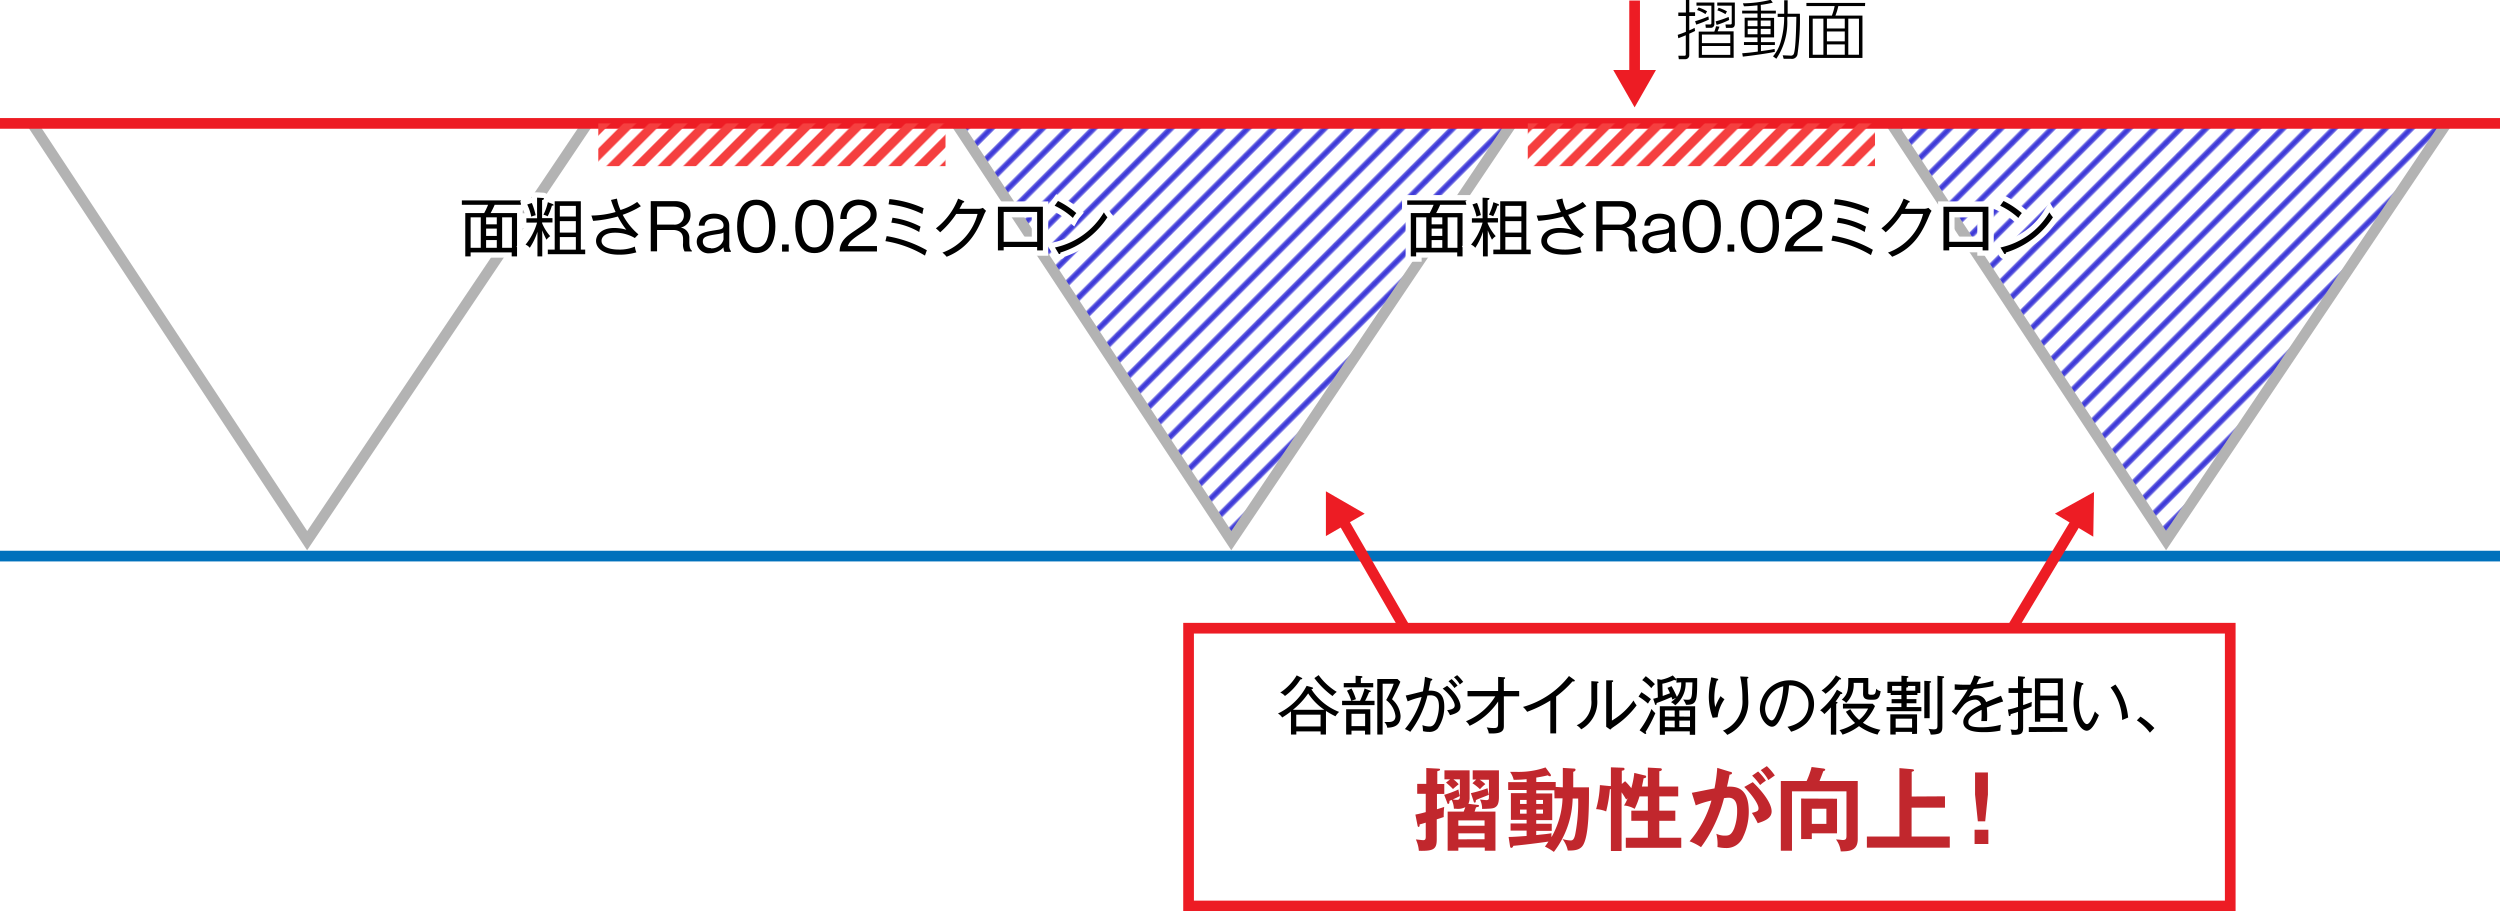 <svg xmlns="http://www.w3.org/2000/svg" xmlns:xlink="http://www.w3.org/1999/xlink" viewBox="0 0 468 170.6"><defs><style>.cls-1,.cls-10,.cls-11,.cls-2,.cls-3,.cls-7{fill:none;}.cls-2{stroke:#3e3ad8;stroke-width:3.6px;}.cls-3{stroke:#f53f3f;stroke-width:6px;}.cls-4{fill:url(#_6_lpi_30_2);}.cls-5,.cls-9{fill:#fff;}.cls-10,.cls-5{stroke:#ed1c24;}.cls-10,.cls-11,.cls-5,.cls-7{stroke-miterlimit:10;stroke-width:2px;}.cls-6{fill:#c1272d;}.cls-7{stroke:#b3b3b3;}.cls-8{fill:url(#_6_lpi_30_2-3);}.cls-11{stroke:#0071bc;}.cls-12{fill:url(#_6_lpi_50_2);}.cls-13{fill:url(#_6_lpi_50_2-3);}.cls-14{fill:#ed1c24;}</style><pattern id="_6_lpi_30_2" data-name="6 lpi 30% 2" width="72" height="72" patternTransform="matrix(0.2, -0.2, 0.2, 0.2, -0.73, 25.53)" patternUnits="userSpaceOnUse" viewBox="0 0 72 72"><rect class="cls-1" width="72" height="72"/><line class="cls-2" x1="71.75" y1="66" x2="144.25" y2="66"/><line class="cls-2" x1="71.75" y1="42" x2="144.25" y2="42"/><line class="cls-2" x1="71.75" y1="18" x2="144.25" y2="18"/><line class="cls-2" x1="71.75" y1="54" x2="144.25" y2="54"/><line class="cls-2" x1="71.75" y1="30" x2="144.25" y2="30"/><line class="cls-2" x1="71.75" y1="6" x2="144.25" y2="6"/><line class="cls-2" x1="-0.25" y1="66" x2="72.25" y2="66"/><line class="cls-2" x1="-0.25" y1="42" x2="72.25" y2="42"/><line class="cls-2" x1="-0.25" y1="18" x2="72.25" y2="18"/><line class="cls-2" x1="-0.25" y1="54" x2="72.25" y2="54"/><line class="cls-2" x1="-0.25" y1="30" x2="72.25" y2="30"/><line class="cls-2" x1="-0.25" y1="6" x2="72.25" y2="6"/><line class="cls-2" x1="-72.25" y1="66" x2="0.25" y2="66"/><line class="cls-2" x1="-72.25" y1="42" x2="0.25" y2="42"/><line class="cls-2" x1="-72.25" y1="18" x2="0.25" y2="18"/><line class="cls-2" x1="-72.25" y1="54" x2="0.25" y2="54"/><line class="cls-2" x1="-72.25" y1="30" x2="0.25" y2="30"/><line class="cls-2" x1="-72.25" y1="6" x2="0.25" y2="6"/></pattern><pattern id="_6_lpi_30_2-3" data-name="6 lpi 30% 2" width="72" height="72" patternTransform="matrix(0.2, -0.2, 0.2, 0.2, 1.07, 25.53)" patternUnits="userSpaceOnUse" viewBox="0 0 72 72"><rect class="cls-1" width="72" height="72"/><line class="cls-2" x1="71.75" y1="66" x2="144.25" y2="66"/><line class="cls-2" x1="71.75" y1="42" x2="144.25" y2="42"/><line class="cls-2" x1="71.75" y1="18" x2="144.25" y2="18"/><line class="cls-2" x1="71.75" y1="54" x2="144.25" y2="54"/><line class="cls-2" x1="71.75" y1="30" x2="144.25" y2="30"/><line class="cls-2" x1="71.75" y1="6" x2="144.25" y2="6"/><line class="cls-2" x1="-0.25" y1="66" x2="72.25" y2="66"/><line class="cls-2" x1="-0.25" y1="42" x2="72.25" y2="42"/><line class="cls-2" x1="-0.25" y1="18" x2="72.25" y2="18"/><line class="cls-2" x1="-0.25" y1="54" x2="72.25" y2="54"/><line class="cls-2" x1="-0.25" y1="30" x2="72.25" y2="30"/><line class="cls-2" x1="-0.25" y1="6" x2="72.25" y2="6"/><line class="cls-2" x1="-72.25" y1="66" x2="0.25" y2="66"/><line class="cls-2" x1="-72.25" y1="42" x2="0.25" y2="42"/><line class="cls-2" x1="-72.25" y1="18" x2="0.25" y2="18"/><line class="cls-2" x1="-72.25" y1="54" x2="0.25" y2="54"/><line class="cls-2" x1="-72.25" y1="30" x2="0.25" y2="30"/><line class="cls-2" x1="-72.25" y1="6" x2="0.25" y2="6"/></pattern><pattern id="_6_lpi_50_2" data-name="6 lpi 50% 2" width="72" height="72" patternTransform="matrix(0.2, -0.2, 0.2, 0.2, -0.73, 14.53)" patternUnits="userSpaceOnUse" viewBox="0 0 72 72"><rect class="cls-1" width="72" height="72"/><line class="cls-3" x1="71.75" y1="66" x2="144.25" y2="66"/><line class="cls-3" x1="71.75" y1="42" x2="144.25" y2="42"/><line class="cls-3" x1="71.75" y1="18" x2="144.25" y2="18"/><line class="cls-3" x1="71.75" y1="54" x2="144.25" y2="54"/><line class="cls-3" x1="71.75" y1="30" x2="144.25" y2="30"/><line class="cls-3" x1="71.75" y1="6" x2="144.25" y2="6"/><line class="cls-3" x1="-0.25" y1="66" x2="72.25" y2="66"/><line class="cls-3" x1="-0.25" y1="42" x2="72.25" y2="42"/><line class="cls-3" x1="-0.25" y1="18" x2="72.25" y2="18"/><line class="cls-3" x1="-0.25" y1="54" x2="72.25" y2="54"/><line class="cls-3" x1="-0.25" y1="30" x2="72.25" y2="30"/><line class="cls-3" x1="-0.25" y1="6" x2="72.25" y2="6"/><line class="cls-3" x1="-72.25" y1="66" x2="0.25" y2="66"/><line class="cls-3" x1="-72.25" y1="42" x2="0.25" y2="42"/><line class="cls-3" x1="-72.25" y1="18" x2="0.25" y2="18"/><line class="cls-3" x1="-72.25" y1="54" x2="0.25" y2="54"/><line class="cls-3" x1="-72.25" y1="30" x2="0.25" y2="30"/><line class="cls-3" x1="-72.25" y1="6" x2="0.25" y2="6"/></pattern><pattern id="_6_lpi_50_2-3" data-name="6 lpi 50% 2" width="72" height="72" patternTransform="matrix(0.2, -0.2, 0.2, 0.2, 0.07, 14.53)" patternUnits="userSpaceOnUse" viewBox="0 0 72 72"><rect class="cls-1" width="72" height="72"/><line class="cls-3" x1="71.75" y1="66" x2="144.25" y2="66"/><line class="cls-3" x1="71.75" y1="42" x2="144.25" y2="42"/><line class="cls-3" x1="71.75" y1="18" x2="144.25" y2="18"/><line class="cls-3" x1="71.75" y1="54" x2="144.25" y2="54"/><line class="cls-3" x1="71.75" y1="30" x2="144.25" y2="30"/><line class="cls-3" x1="71.75" y1="6" x2="144.25" y2="6"/><line class="cls-3" x1="-0.25" y1="66" x2="72.25" y2="66"/><line class="cls-3" x1="-0.25" y1="42" x2="72.25" y2="42"/><line class="cls-3" x1="-0.25" y1="18" x2="72.25" y2="18"/><line class="cls-3" x1="-0.25" y1="54" x2="72.25" y2="54"/><line class="cls-3" x1="-0.25" y1="30" x2="72.25" y2="30"/><line class="cls-3" x1="-0.25" y1="6" x2="72.25" y2="6"/><line class="cls-3" x1="-72.25" y1="66" x2="0.25" y2="66"/><line class="cls-3" x1="-72.25" y1="42" x2="0.25" y2="42"/><line class="cls-3" x1="-72.25" y1="18" x2="0.25" y2="18"/><line class="cls-3" x1="-72.25" y1="54" x2="0.25" y2="54"/><line class="cls-3" x1="-72.25" y1="30" x2="0.25" y2="30"/><line class="cls-3" x1="-72.25" y1="6" x2="0.25" y2="6"/></pattern></defs><title>horn02</title><g id="レイヤー_2" data-name="レイヤー 2"><g id="レイヤー_1-2" data-name="レイヤー 1"><polyline class="cls-4" points="179 23.1 230.5 101.21 283 23.1"/><rect class="cls-5" x="222.5" y="117.6" width="195" height="52"/><path d="M250,134.09a16.31,16.31,0,0,1-1.78-1v4.41h-1v-.58h-4.55v.58h-1v-4.32a16.65,16.65,0,0,1-1.65,1.14,2.1,2.1,0,0,0-.79-.75,11.76,11.76,0,0,0,5.37-5.18l1.07.29s.14.07.14.16-.13.13-.32.19a10.81,10.81,0,0,0,5.19,4.24A4,4,0,0,0,250,134.09Zm-6.57-6.89a11.1,11.1,0,0,1-2.89,3.09,2.28,2.28,0,0,0-.88-.64,9.79,9.79,0,0,0,3.08-3.22l.87.43c.1.06.18.13.18.19S243.65,127.18,243.41,127.2Zm1.47,2.59a13.91,13.91,0,0,1-2.88,3.09h5.9A10.86,10.86,0,0,1,244.88,129.79Zm2.31,4h-4.55V136h4.55Zm2.25-3.48a16.22,16.22,0,0,1-3.41-3.37l.8-.56a11.5,11.5,0,0,0,3.39,3.14A5.65,5.65,0,0,0,249.44,130.31Z"/><path d="M257.31,131.19V132h-6.07v-.81h3.36a13.08,13.08,0,0,0,.85-2.3l1,.37c.07,0,.17.09.17.17s-.17.14-.33.15a13.68,13.68,0,0,1-.75,1.61Zm-.24-3.32v.8h-5.52v-.8h2.22V126.5l1,.06c.11,0,.28.06.28.16s-.06.14-.3.21v.94Zm-.54,9.63h-1v-.72H253v.73h-1v-4.73h4.52ZM253,128.89a10.54,10.54,0,0,1,.83,2l-.87.31a9.05,9.05,0,0,0-.81-1.9Zm0,4.73v2.31h2.55v-2.31Zm9.15-6c-.31.79-.72,1.64-1.56,3.28a4.55,4.55,0,0,1,1.6,3.12c0,2-1.53,2.17-2.49,2.21a1.91,1.91,0,0,0-.56-1.07c.19,0,.52,0,.79,0,.52,0,1.3-.1,1.3-1.11a4.41,4.41,0,0,0-1.74-3,17.28,17.28,0,0,0,1.41-3.06h-2.07v9.52h-1v-10.4h3.77Z"/><path d="M269.14,136.38a2.08,2.08,0,0,1-1.67.63,4,4,0,0,1-1.09-.14,6.18,6.18,0,0,0-.11-1.13,3.78,3.78,0,0,0,1.3.26c.6,0,.93-.31,1.24-1a7.65,7.65,0,0,0,.56-2.76c0-1.19-.32-2.08-1.61-2.08a4.68,4.68,0,0,0-.55.05A18.29,18.29,0,0,1,264,137a5,5,0,0,0-1-.52,15.77,15.77,0,0,0,3.12-6,14.44,14.44,0,0,0-2.61.82l-.36-1.1c.52-.08,2.75-.67,3.22-.77a23.42,23.42,0,0,0,.38-2.73l1.16.35c.14,0,.22.07.22.16s-.1.2-.29.22c-.06.29-.35,1.61-.41,1.87,2.63-.16,2.94,1.62,2.94,3A7.2,7.2,0,0,1,269.14,136.38Zm2.3-2.5a6.24,6.24,0,0,0-.54-.93c.85-.12,1.42-.32,1.42-.88,0-.81-1.07-2.25-2.25-3.16l.83-.53c1.72,1.47,2.5,2.94,2.5,3.89S272.57,133.59,271.44,133.88Zm.84-5.08a10.09,10.09,0,0,0-1.12-1.27l.58-.41a10.13,10.13,0,0,1,1.12,1.23A4.62,4.62,0,0,0,272.28,128.8Zm1-.67a5.78,5.78,0,0,0-1.1-1.35l.6-.39a8.42,8.42,0,0,1,1.13,1.26A6.77,6.77,0,0,0,273.3,128.13Z"/><path d="M281.52,130.35v5.44c0,.74,0,1.67-2.81,1.5a3.75,3.75,0,0,0-.4-1.13,7.18,7.18,0,0,0,1.31.13c.83,0,.83-.25.83-1.26v-3.71a13,13,0,0,1-5.35,4.56,2.45,2.45,0,0,0-.68-.86,11.63,11.63,0,0,0,5.5-4.67h-5.2v-1h5.73v-2.64l1.07.08c.16,0,.24,0,.24.13s-.13.17-.24.22v2.21h2.87v1Z"/><path d="M294.61,127.56a.84.84,0,0,1-.24,0,19.57,19.57,0,0,1-3.06,2.82v6.91h-1.09v-6.15a23.25,23.25,0,0,1-4.34,2.11,4.71,4.71,0,0,0-.78-.91,16.57,16.57,0,0,0,8.61-5.79l1,.72a.2.2,0,0,1,.09.17C294.8,127.51,294.72,127.56,294.61,127.56Z"/><path d="M299,127.92v3a5.89,5.89,0,0,1-3,5.61,2.9,2.9,0,0,0-.85-.76,4.7,4.7,0,0,0,2.75-4.75v-3.51l1.06.07c.12,0,.28,0,.28.16S299.1,127.87,299,127.92Zm3.12,8.13a2.94,2.94,0,0,0-.67.54l-.77-.54c0-.24,0-.6,0-.94v-7.75l1.07,0c.13,0,.24,0,.24.13s-.11.16-.24.22v7.18a12.57,12.57,0,0,0,4.05-3.76,4.52,4.52,0,0,0,.58.91A16.71,16.71,0,0,1,302.1,136.05Z"/><path d="M307.27,129.58a15.41,15.41,0,0,1,1.79,1.3,6.58,6.58,0,0,0-.56.84,10.58,10.58,0,0,0-1.77-1.32Zm-.34,7.13a16.15,16.15,0,0,0,2.23-4,5.2,5.2,0,0,0,.72.8,26,26,0,0,1-1.83,3.51c.08.11.12.17.12.24a.12.12,0,0,1-.12.13.37.37,0,0,1-.21-.06Zm1.16-10.13a13.53,13.53,0,0,1,1.71,1.49,5.42,5.42,0,0,0-.68.75,7.85,7.85,0,0,0-1.7-1.5Zm5.74,1.22v-.86h3.88c0,4.32,0,5-2.08,5a4.26,4.26,0,0,0-.54-1,7.25,7.25,0,0,0,.79.05c.51,0,.76-.05.87-1.24,0-.48.07-1.38.07-2h-1.27a5.24,5.24,0,0,1-1.95,4.29,2.37,2.37,0,0,0-.79-.59,7.91,7.91,0,0,0,.94-.81l-.67.32c-.05-.12-.07-.19-.18-.48-.61.3-1.77.77-2.78,1.13,0,.24,0,.33-.18.33s-.12-.08-.13-.13l-.33-1c.46-.1.66-.18.87-.24l-.1-3.45.71.13a7.14,7.14,0,0,0,2.18-.81l.52.55a.38.38,0,0,1,.14.25.12.12,0,0,1-.13.12.54.54,0,0,1-.25-.08,11,11,0,0,1-2.23.72l.07,2.29,1.37-.52c-.19-.42-.22-.47-.47-1l.75-.32a18.47,18.47,0,0,1,1,2,4.24,4.24,0,0,0,.81-2.73Zm-2.16,9.11v.64h-.95v-5.34h6.61v5.34h-1v-.64Zm1.83-2.75V133h-1.83v1.15Zm0,2V134.9h-1.83v1.21Zm2.87-2V133h-2v1.15Zm-2,.74v1.21h2V134.9Z"/><path d="M321.54,134.26l-.93.11a11.39,11.39,0,0,1-.72-4,15.17,15.17,0,0,1,.38-3.12c0-.26.06-.31.08-.46l1,.24c.17,0,.3.07.3.2s-.09.14-.25.19a11.13,11.13,0,0,0-.48,3.18,7.64,7.64,0,0,0,.18,1.77,9.84,9.84,0,0,1,1-2.06,3.15,3.15,0,0,0,.73.58A7.34,7.34,0,0,0,321.54,134.26Zm5.53-7.22c0,.35.12,1.88.13,2.2s.06,1,.06,1.65a6.7,6.7,0,0,1-3.92,6.68,3.58,3.58,0,0,0-.81-.79,5.84,5.84,0,0,0,3.65-5.91,18.16,18.16,0,0,0-.42-4.24l1.22.06c.15,0,.31,0,.31.16S327.15,127,327.07,127Z"/><path d="M338.16,135.35a6.82,6.82,0,0,1-2.87,1.63,5,5,0,0,0-.68-.92c3.57-.76,3.94-3.25,3.94-4.22a3.45,3.45,0,0,0-3.64-3.53,17.48,17.48,0,0,1-1.31,5.53c-.66,1.56-1.23,2.2-1.89,2.2-.89,0-2.26-1.4-2.26-3.36a5.53,5.53,0,0,1,5.45-5.32,4.42,4.42,0,0,1,4.69,4.45A5.13,5.13,0,0,1,338.16,135.35Zm-7.73-2.73c0,1.29.71,2.24,1.23,2.24s.95-1.14,1.23-1.9a13.92,13.92,0,0,0,.94-4.49A4.5,4.5,0,0,0,330.43,132.62Z"/><path d="M344.75,129.61a.22.22,0,0,1,.13.18c0,.12-.1.14-.32.12a12.75,12.75,0,0,1-.94,1.42c.24.08.37.11.37.21s-.07.13-.25.2v5.79h-1v-5.11a13.75,13.75,0,0,1-1.22,1.26,2.67,2.67,0,0,0-.8-.7,11.84,11.84,0,0,0,3.15-3.87Zm-.24-2.71a.24.24,0,0,1,.14.18c0,.12-.07.12-.32.12a11,11,0,0,1-2.59,2.68,3.08,3.08,0,0,0-.75-.61,9.69,9.69,0,0,0,2.7-2.84Zm1.88,5.86a7.07,7.07,0,0,0,1.64,2,6.1,6.1,0,0,0,1.68-2.12H345v-.9h5.56l.44.43a9.53,9.53,0,0,1-2.26,3.13,8.75,8.75,0,0,0,3.29,1.32,2.47,2.47,0,0,0-.54.9,9.55,9.55,0,0,1-3.48-1.59,10.47,10.47,0,0,1-3.09,1.6,2.86,2.86,0,0,0-.58-.85,8.94,8.94,0,0,0,2.93-1.34,10.29,10.29,0,0,1-1.72-2.1Zm2.4-4.93H347a4.68,4.68,0,0,1-1.4,3.75,2.36,2.36,0,0,0-.82-.59c1.15-1.08,1.23-1.79,1.22-4.07h3.74v2.79c0,.15,0,.35.53.35.71,0,.83-.12.95-1.13a1.57,1.57,0,0,0,.84.46c-.23,1.6-.8,1.6-1.68,1.6s-1.61-.05-1.61-1.11Z"/><path d="M353.17,133.14v-.78h2.77v-.71h-1.83v-.77h1.83v-.77h-2v-.38h-.61v-2.11h2.62v-1.13l1,.07c.2,0,.3.06.3.16s0,.08-.09.12a2.2,2.2,0,0,1-.21.09v.69h2.53v2.11h-.55v.38h-2v.77h1.82v.77h-1.82v.71h2.75v.78Zm4.77,4.27V137h-3.07v.51h-1v-3.79h5v3.65Zm-2-9H354.2v.9h1.74Zm2,6.13h-3.07v1.68h3.07Zm.6-6.13h-1.45a.15.15,0,0,1,.11.13c0,.11-.16.14-.34.18v.59h1.68Zm2.69-.6v6.64h-1v-7l1,.06c.18,0,.27,0,.27.15S361.45,127.75,361.23,127.82Zm2.38-.85v8.88c0,.89-.09,1.24-.67,1.49a4.55,4.55,0,0,1-1.51.18,3.38,3.38,0,0,0-.43-1.08,6.51,6.51,0,0,0,1,.1c.69,0,.69-.3.69-.83V126.5l.95.1c.12,0,.3,0,.3.15S363.85,126.88,363.61,127Z"/><path d="M371.94,132.44c0,.3.06.79.06,1.4s0,.85-.05,1.14H370.9a10.64,10.64,0,0,0,.06-1.3c0-.38,0-.62,0-.8-2.31,1.13-2.48,1.82-2.48,2.27s0,1,2.44,1a14.36,14.36,0,0,0,3.66-.48,5,5,0,0,0-.12,1.1,14.66,14.66,0,0,1-3.07.29c-1,0-3.86,0-3.86-1.91,0-1.27,1.38-2.33,3.31-3.22a1.09,1.09,0,0,0-1.22-.95,3,3,0,0,0-2.16,1.17,12.67,12.67,0,0,0-1.27,1.71l-.84-.66a23.92,23.92,0,0,0,3-4.09c-1.31.06-1.51.06-2.43,0v-1c.42,0,.78.07,1.72.07.24,0,.71,0,1.19,0a9.82,9.82,0,0,0,.73-1.75l1,.23c.09,0,.26.06.26.2s-.19.17-.32.18c-.15.33-.28.62-.49,1.05a15.74,15.74,0,0,0,3.15-.66l0,1c-1.41.29-3,.48-3.68.55-.35.63-.65,1.07-.92,1.5a2.84,2.84,0,0,1,1.34-.34,1.86,1.86,0,0,1,1.9,1.29c.44-.19,2.39-1,2.78-1.19l.41,1.08A26.66,26.66,0,0,0,371.94,132.44Z"/><path d="M380.32,132.22a14.16,14.16,0,0,1-1.59.64v3.33c0,1.2-.37,1.42-2.15,1.36a2.69,2.69,0,0,0-.21-1,5.24,5.24,0,0,0,.88.08c.46,0,.52-.2.52-.48v-2.89l-1.37.44c0,.22-.06.35-.2.35s-.14-.12-.16-.21l-.16-1a14.33,14.33,0,0,0,1.89-.5v-2.62H376v-.9h1.77v-2.24l1.09.1c.1,0,.22,0,.22.15s-.12.18-.35.27v1.72h1.62v.9h-1.62V132c.94-.32,1.37-.5,1.62-.61A6.24,6.24,0,0,0,380.32,132.22Zm-.53,4.81v-.92H387V137Zm5.43-1.91v-.69h-3.28v.68h-1V127h5.22v8.15Zm0-7.26h-3.28v2.36h3.28Zm0,3.23h-3.28v2.45h3.28Z"/><path d="M390.64,136.79c-1.1,0-2.47-2-2.47-5.28a21.36,21.36,0,0,1,.49-4l1.1.34c.16,0,.26.07.26.19s-.17.17-.27.17a11.73,11.73,0,0,0-.55,3.58c0,2.1.84,3.76,1.46,3.76s1.18-1.53,1.51-2.37a3.32,3.32,0,0,0,.75.68C392.65,134.49,391.73,136.79,390.64,136.79Zm6.63-2a10.42,10.42,0,0,0-2.16-6.09l.9-.56a12.17,12.17,0,0,1,2.38,6.18Z"/><path d="M402.46,137.16a10.06,10.06,0,0,0-2.44-2.31l.68-.7a15.46,15.46,0,0,1,2.6,2.14Z"/><path class="cls-6" d="M267,143.77l2.26.12c.22,0,.32.05.32.17s0,.17-.52.31v2.39h1.31v1.86H269v2.87c.8-.24,1.09-.34,1.36-.44a9.62,9.62,0,0,0-.09,1.32,4.14,4.14,0,0,0,0,.58l-1.31.43v3.7c0,1.87-.53,2.26-3.35,2.19a6.14,6.14,0,0,0-.56-2.12c.3,0,1.14.13,1.37.13.4,0,.48-.23.48-.66V154l-1.16.34c.06.29-.06.46-.18.46s-.17-.14-.19-.24l-.41-2.07c.36-.07.89-.17,1.94-.46v-3.43H265.3v-1.86H267Zm9.54,6.9c.1,0,.34,0,.34.19s-.28.2-.46.24-.26.56-.38.83h3.91v7.33h-2v-.6H273v.6h-2v-7.33h3c.12-.31.21-.54.31-.83a3,3,0,0,1-1.73.3h-.41a4.25,4.25,0,0,0-.41-1.66l-.42.18c0,.14,0,.57-.21.57s-.19-.16-.22-.24l-.56-1.46a18.54,18.54,0,0,0,2.67-1,10.33,10.33,0,0,0,.25,1.23,11.68,11.68,0,0,1-1.34.64,5.23,5.23,0,0,0,.82.07c.18,0,.54,0,.54-.58v-3.26h-1.22a6.12,6.12,0,0,1,1,.92c-.36.28-.94.76-1.07.9a13.08,13.08,0,0,0-1.31-1.21l.78-.61H270.4V144.2h4.71v5.27a2.52,2.52,0,0,1-.23,1Zm1.37,3.91v-1H273v1Zm0,2.53V156H273v1.12Zm-2.56-8.63a25,25,0,0,0,3.12-.92,12.08,12.08,0,0,0,.24,1.23c-1.37.56-2.07.79-2.43,1,0,.13,0,.46-.19.46s-.17-.11-.22-.24Zm1-2.55h-.66V144.2h4.91v5c0,1.27-.31,1.67-.66,1.9s-.62.29-2.49.33a3.68,3.68,0,0,0-.4-1.75c.15,0,.9.1,1.19.1.46,0,.49-.19.49-.65v-3.16H277a5.87,5.87,0,0,1,1.05.82,8.08,8.08,0,0,0-1,.95,8.91,8.91,0,0,0-1.41-1.12Z"/><path class="cls-6" d="M292.56,147.39v-3.64l1.95.12c.17,0,.43,0,.43.22s-.22.33-.43.4v2.9h2.95c0,3.55,0,8.82-1.06,10.73-.49.9-1.41,1.14-2.91,1.1a5.25,5.25,0,0,0-1-2.16,5.67,5.67,0,0,0,1.49.27c.32,0,.7,0,.94-1.34a30.93,30.93,0,0,0,.51-6.51H294.4a17,17,0,0,1-3.52,10,10.29,10.29,0,0,0-1.67-1c.31-.41.46-.63.66-.94-2.92.43-6.25.79-6.56.79-.12.25-.2.39-.39.39s-.22-.19-.25-.36l-.26-1.68c.58,0,1.45-.05,3.37-.19v-1h-3v-1.34h3v-.67h-2.94v-5h2.94v-.59h-3.45v-1.47h3.45v-.56a22.4,22.4,0,0,1-2.42.12,4.25,4.25,0,0,0-.68-1.49c.31,0,.55,0,1,0a15.36,15.36,0,0,0,5.64-.83l.9,1.22a.5.5,0,0,1,.11.26.17.17,0,0,1-.19.18.86.86,0,0,1-.39-.18c-.94.23-2.06.42-2.16.42v.83h3.64v.92Zm-6.78,3.11v-.75h-1.23v.75Zm-1.23,1.06v.76h1.23v-.76Zm6.43-3.62h-3.4v.59h3v5h-3v.67h2.91v1.34h-2.91v.78c1.67-.17,2.06-.2,2.86-.34a4.45,4.45,0,0,0,0,.73,15.75,15.75,0,0,0,2.07-7.26H291Zm-2.13,2.56v-.75h-1.27v.75Zm-1.27,1.06v.76h1.27v-.76Z"/><path class="cls-6" d="M307.85,145.15c.15,0,.31.07.31.25s-.09.21-.48.31c-.05.29-.1.59-.31,1.53h1.11v-3.55l2.33.13c.23,0,.29.16.29.22,0,.28-.38.31-.48.33v2.87h3.54v1.85h-3.54v2.67h3v1.9h-3v3.17h4.11v1.88H304.35v-1.88h4.13v-3.17h-3.1v-1.9h3.1v-2.67h-1.57a13.81,13.81,0,0,1-.9,2.33,4.81,4.81,0,0,0-2-.63,6.69,6.69,0,0,0,.68-1.36l-.27.24c-.27-.46-.56-.92-.86-1.36v11h-2V147.71l-.19.06a26,26,0,0,1-.7,4.13,5.84,5.84,0,0,0-1.88-.43,19.12,19.12,0,0,0,.71-4.5l1.82.18.24,0v-3.51l2.19.08c.15,0,.36,0,.36.24s-.24.27-.51.32v2.48l.62-.52a10.84,10.84,0,0,1,1.16,1.31,17.14,17.14,0,0,0,.56-2.86Z"/><path class="cls-6" d="M323.9,144.49c.19,0,.33.1.33.23s-.09.26-.45.29c-.15.73-.32,1.58-.49,2.26,2-.12,4.08.38,4.08,4.68a10.87,10.87,0,0,1-1.05,4.69,3.33,3.33,0,0,1-3.27,2.11,6.64,6.64,0,0,1-1.54-.19,8.07,8.07,0,0,0-.21-2.48,3.7,3.7,0,0,0,1.55.35c.73,0,1.24-.05,1.78-1.34a9.32,9.32,0,0,0,.56-3.31c0-.72,0-2.45-1.63-2.45a7.15,7.15,0,0,0-.83.09,26,26,0,0,1-4.3,9.17,10.6,10.6,0,0,0-2.14-1.1,19.77,19.77,0,0,0,4.09-7.63,18.17,18.17,0,0,0-2.94.91l-.73-2.36c.68-.1,3.62-.73,4.24-.81a30.44,30.44,0,0,0,.52-3.86Zm4.22,1.93c1.19,1.12,3.53,3.67,3.53,5.48,0,1.34-1.46,1.83-2.6,2.21a15.06,15.06,0,0,0-1.1-1.93c.93-.25,1.24-.34,1.24-.86,0-.89-1.41-2.74-2.67-4Zm1-2a11.49,11.49,0,0,1,1.46,1.72,9.13,9.13,0,0,0-1.08.82A14.45,14.45,0,0,0,328,145.2Zm1.63-1a11.09,11.09,0,0,1,1.5,1.75c-.48.32-.56.39-1.22.86a7.92,7.92,0,0,0-1.42-1.86Z"/><path class="cls-6" d="M347.77,146.2v10.86c0,2.26-1.62,2.3-3.18,2.33a4.65,4.65,0,0,0-.89-2.24c.58,0,1.06.1,1.26.1.68,0,.7-.31.7-.93v-8.18h-10.2v11.12h-2.09V146.2h4.83a15.08,15.08,0,0,0,.93-2.62l2.23.29c.12,0,.32.09.32.22s-.08.17-.36.28c-.11.29-.59,1.58-.71,1.83Zm-3.88,3.32V156h-4.72v1.07h-2v-7.58Zm-4.72,1.88v2.83h2.73V151.4Z"/><path class="cls-6" d="M364.1,149.07v2.13h-6.25v5.4H365v2.08H349.48V156.6h6.09V143.79L358,144c.12,0,.31.07.31.2s-.07.17-.44.29v4.62Z"/><path class="cls-6" d="M372.22,155.33V158h-2.58v-2.67Zm-.08-10.73v4.15l-.51,5h-1.38l-.52-5V144.6Z"/><polyline class="cls-7" points="6 23.1 57.5 101.21 110 23.1"/><polyline class="cls-7" points="179 23.1 230.5 101.21 283 23.1"/><polyline class="cls-8" points="354 23.1 405.5 101.21 458 23.1"/><polyline class="cls-7" points="354 23.1 405.5 101.21 458 23.1"/><path d="M86.63,48.51V39.38h3.74l.27-.54H86V37H98v1.82H92.93l-.26.54h4.62V48.5h-2v-.75H88.6v.76Zm8.69-2.62v-4.7h-.83v4.7Zm-2.8,0v-.45H91.45v.45Zm-3,0v-4.7H88.6v4.7Zm3-2.22v-.38H91.45v.38Zm0-2.17v-.31H91.45v.31Z"/><path class="cls-9" d="M97.51,37.52v.82H92.6c-.21.51-.5,1.07-.75,1.54h4.94V48h-1v-.75H88.1V48h-1V39.88h3.54a14.38,14.38,0,0,0,.73-1.54H86.46v-.82H97.51M94,46.39h1.83v-5.7H94v5.7M91,42H93V40.69H91V42M88.1,46.39H90v-5.7H88.1v5.7M91,44.17H93V42.79H91v1.38m0,2.22H93V44.94H91v1.45m7.56-9.87H85.46v2.82h.67V49h3v-.76h5.72V49h3V39.34h.72V36.52Z"/><path d="M100.08,48.51V45.79c-.19.35-.36.62-.52.86l-.39.57-.42-.55a1.39,1.39,0,0,0-.59-.43L97.53,46l.44-.51a11.18,11.18,0,0,0,1.86-3.31H98V40.34h.86a10.69,10.69,0,0,0-.62-1.79L98,37.93l1.82-.58s.21.54.22.58V36.48l1.53.09c.64,0,.7.48.71.63l1.08.41v-.43h5.87v9.06h.82V48.1h-8V46.24h1.29V44.51l-.14.1a2.64,2.64,0,0,0-.59.57l-.49.61-.2-.39v3.11Zm7.25-2.27V44.88h-2v1.36Zm-5.13-4.09a7.86,7.86,0,0,0,1.14,1.73l.06.07v-1.8Zm5.13.86V41.89h-2V43Zm-3.93-2.67V39.9c-.06.15-.13.3-.2.44Zm3.93-.3V39h-2v1ZM102,38.35c.06-.18.1-.38.15-.6l0-.09a.61.61,0,0,1-.17.14Z"/><path class="cls-9" d="M100.58,37l1,.06c.17,0,.24,0,.24.15s-.24.22-.34.25v3.37h1.94v.81h-1.94v.14A8.71,8.71,0,0,0,103,44.21a3.26,3.26,0,0,0-.7.66,16.39,16.39,0,0,1-.79-1.74V48h-.9V43.39a12,12,0,0,1-1.44,3,1.83,1.83,0,0,0-.79-.59,11.52,11.52,0,0,0,2.16-4.13h-2v-.81h2V37m8.19.67v9.06h.82v.86h-7v-.86h1.29V37.68h4.87m-3.91,2.86h3v-2h-3v2m0,3h3V41.39h-3v2.12m0,3.23h3V44.38h-3v2.36m-2.24-8.89.77.29c.15.06.29.11.29.23s-.08.12-.19.12h-.11a10.86,10.86,0,0,1-.8,2,3.24,3.24,0,0,0-.79-.29,10.06,10.06,0,0,0,.83-2.33M99.56,38a14,14,0,0,1,.72,2.29,4.88,4.88,0,0,0-.82.27,10.72,10.72,0,0,0-.76-2.28l.86-.28m0-2v1l-.32.1-.86.27-1,.33.4,1,0,.12c.21.52.33.83.42,1.1h-.7v2.81h1.55a9.72,9.72,0,0,1-1.5,2.48l-.88,1L98,46.7a1,1,0,0,1,.4.28l.84,1.09.38-.56V49h2.9V48.6h8.11V45.74h-.82V36.68H102.9v.21l-.15-.06a1.17,1.17,0,0,0-1.1-.76l-1-.06L99.58,36Zm6.28,3.56h1v0h-1v0Zm0,2.88h1v.12h-1v-.12Zm0,3h1v.36h-1v-.36Zm-3,.36,0-.06v.06Z"/><path d="M115.9,48.16c-3.59,0-4.87-1.59-4.87-3.08s1.22-2.92,3.9-2.92a9.16,9.16,0,0,1,1.11.07,11.41,11.41,0,0,1-.67-1.12,26.51,26.51,0,0,1-4.34.72l-.41,0L110,39.8h.67a17.06,17.06,0,0,0,3.86-.49,18.24,18.24,0,0,1-.66-1.78l-.16-.51,2.2-.51L116,37a7.57,7.57,0,0,0,.47,1.66A10,10,0,0,0,119,37.4l.37-.28,1.33,1.51-.43.38a16.49,16.49,0,0,1-3,1.47,11.23,11.23,0,0,0,2.52,3l.45.35-1.34,1.37-.34-.21a6.77,6.77,0,0,0-3.44-.94c-1.5,0-2,.55-2,1,0,.78,1.38,1.13,2.74,1.13a6.67,6.67,0,0,0,2.75-.52l.64-.27.06.68a3.34,3.34,0,0,0,.24.94l.2.51-.52.16A11.86,11.86,0,0,1,115.9,48.16Z"/><path class="cls-9" d="M115.48,37.11a8.16,8.16,0,0,0,.68,2.2,11.12,11.12,0,0,0,3.12-1.51l.69.8a17.31,17.31,0,0,1-3.4,1.61,12.27,12.27,0,0,0,2.94,3.66l-.67.69a7.21,7.21,0,0,0-3.7-1c-1.93,0-2.53.85-2.53,1.53,0,1.15,1.55,1.63,3.24,1.63a7.19,7.19,0,0,0,3-.56,3.58,3.58,0,0,0,.28,1.08,11.4,11.4,0,0,1-3.18.44c-3.16,0-4.37-1.29-4.37-2.58,0-1.1,1-2.42,3.4-2.42a8,8,0,0,1,2.27.33,14,14,0,0,1-1.58-2.48,23.68,23.68,0,0,1-4.64.82l-.32-1a17.29,17.29,0,0,0,4.53-.66,21.38,21.38,0,0,1-.86-2.26l1.15-.26m.82-1.22-1,.24-1.15.27-1,.24.32,1c.11.34.24.72.45,1.27a17,17,0,0,1-3.18.35l-1.33,0,.39,1.27.32,1.05.24.77.81-.07c.38,0,.85-.08,1.38-.15a3.25,3.25,0,0,0-1.92,2.9c0,1.65,1.41,3.58,5.37,3.58a12.26,12.26,0,0,0,3.46-.48l1-.32-.41-1a2.75,2.75,0,0,1-.2-.8l-.09-1,.51-.52.8-.81-.91-.68A10.28,10.28,0,0,1,118,40.72a16.11,16.11,0,0,0,2.49-1.3l1-.63-.76-.86,0,0-.63-.73-.61-.7-.75.55a8.28,8.28,0,0,1-1.94,1,5.39,5.39,0,0,1-.27-1.09l-.17-1.06Zm-.45,9.81c-1.49,0-2.24-.4-2.24-.63s.42-.53,1.53-.53a6.28,6.28,0,0,1,3,.78,6.29,6.29,0,0,1-2.31.38Z"/><path d="M127.85,47.6l-.14-.27a3.21,3.21,0,0,1-.34-1.78v-.8c0-.5-.15-1.17-1.42-1.17h-2.41v4h-2.18V37.15h5c2.53,0,3.44,1.55,3.44,3a2.82,2.82,0,0,1-1.14,2.44,2.48,2.48,0,0,1,.92,2v.7c0,1,.18,1.12.3,1.23l.17.15v.88Zm-1.64-6.05a1.21,1.21,0,0,0,1.35-1.25c0-.75-.47-1.12-1.43-1.12h-2.59v2.37Z"/><path class="cls-9" d="M126.32,37.65c2.47,0,2.94,1.55,2.94,2.5a2.36,2.36,0,0,1-1.83,2.46,1.9,1.9,0,0,1,1.61,2v.7c0,1.21.28,1.43.48,1.62v.14h-1.37a2.73,2.73,0,0,1-.28-1.55v-.8c0-.84-.42-1.67-1.92-1.67H123v4h-1.18V37.65h4.46M123,42.05h3.17a1.71,1.71,0,0,0,1.85-1.75c0-.87-.51-1.62-1.93-1.62H123v3.37m3.28-5.4h-5.46V48.1H124v-4H126c.92,0,.92.36.92.67v.8a3.73,3.73,0,0,0,.39,2l.28.54h3V46.5l-.34-.29-.05-.05h0a2.26,2.26,0,0,1-.09-.82v-.7a3.14,3.14,0,0,0-.69-2,3.42,3.42,0,0,0,.91-2.45c0-1.61-1-3.5-3.94-3.5Zm-2.28,3h2.09c.93,0,.93.37.93.62s-.15.75-.85.75H124V39.68Z"/><path d="M132.91,47.86c-1.49,0-3-.81-3-2.62,0-2.06,1.8-2.35,4.08-2.72.94-.14.94-.18.94-.4s-.06-.76-1.25-.76-1.29.65-1.3.86l0,.47h-2.06v-.51c.05-1.66,1.38-2.73,3.38-2.73,1.53,0,3.32.73,3.32,2.78v3.71a1.24,1.24,0,0,0,.14.63l.16.15v.88h-1.95l-.14-.23a1.18,1.18,0,0,1-.11-.19A3.9,3.9,0,0,1,132.91,47.86Zm2-3.62-.71.11c-2.16.32-2.16.54-2.16.87,0,.17.07.72,1,.72a1.86,1.86,0,0,0,1.86-1.14Z"/><path class="cls-9" d="M133.7,40c1,0,2.82.35,2.82,2.28v3.71a1.56,1.56,0,0,0,.3,1v.16h-1.18a1.76,1.76,0,0,1-.2-.85,3.41,3.41,0,0,1-2.53,1.11,2.21,2.21,0,0,1-2.48-2.12c0-1.64,1.41-1.86,3.71-2.23.86-.13,1.31-.21,1.31-.89,0-.27-.17-1.26-1.75-1.26-1,0-1.74.39-1.8,1.33h-1.08c.05-1.56,1.4-2.24,2.88-2.24m-.62,6.49a2.28,2.28,0,0,0,2.36-1.64V43.52c-.34.2-.44.21-1.38.35-2,.3-2.49.55-2.49,1.35,0,.5.34,1.22,1.51,1.22M133.7,39c-2.26,0-3.82,1.29-3.88,3.21l0,1h.5a2.48,2.48,0,0,0-.86,2.05c0,2.15,1.8,3.12,3.48,3.12a4.39,4.39,0,0,0,2-.5l.15.24h2.72V46.49l-.26-.22a1.57,1.57,0,0,1,0-.33V42.23c0-2.27-1.92-3.28-3.82-3.28Zm-.8,3.25c0-.14.11-.34.8-.34a1.42,1.42,0,0,1,.61.11L134,42h-.06l-1,.17Zm-.33,3a6.6,6.6,0,0,1,1.64-.36h.09l.09,0a1.63,1.63,0,0,1-1.31.61c-.19,0-.51,0-.51-.22Z"/><path d="M141.58,47.86c-2.6,0-4.09-2-4.09-5.49s1.49-5.49,4.09-5.49,4.07,2,4.07,5.49S144.16,47.86,141.58,47.86Zm0-8.93c-1.56,0-1.89,1.87-1.89,3.44s.32,3.45,1.87,3.45,1.89-1.87,1.89-3.45S143.12,38.93,141.58,38.93Z"/><path class="cls-9" d="M141.58,37.38c3.15,0,3.57,3.19,3.57,5s-.48,5-3.57,5-3.59-3.14-3.59-5,.43-5,3.59-5m0,8.94c2.07,0,2.39-2.39,2.39-4s-.34-3.94-2.37-3.94-2.39,2.35-2.39,3.94.33,4,2.37,4m0-9.94c-2.92,0-4.59,2.19-4.59,6s1.67,6,4.59,6,4.57-2.18,4.57-6-1.67-6-4.57-6Zm0,8.94c-1.13,0-1.37-1.6-1.37-3s.24-2.94,1.39-2.94S143,41,143,42.37s-.24,3-1.39,3Z"/><rect x="145.9" y="45.27" width="2.25" height="2.33"/><path class="cls-9" d="M147.65,45.77V47.1H146.4V45.77h1.25m1-1H145.4V48.1h3.25V44.77Z"/><path d="M152.46,47.86c-2.6,0-4.09-2-4.09-5.49s1.49-5.49,4.09-5.49,4.07,2,4.07,5.49S155.05,47.86,152.46,47.86Zm0-8.93c-1.56,0-1.89,1.87-1.89,3.44s.33,3.45,1.88,3.45,1.88-1.87,1.88-3.45S154,38.93,152.46,38.93Z"/><path class="cls-9" d="M152.46,37.38c3.15,0,3.57,3.19,3.57,5s-.48,5-3.57,5-3.59-3.14-3.59-5,.43-5,3.59-5m0,8.94c2.06,0,2.38-2.39,2.38-4s-.33-3.94-2.37-3.94-2.39,2.35-2.39,3.94.34,4,2.38,4m0-9.94c-2.92,0-4.59,2.19-4.59,6s1.67,6,4.59,6,4.57-2.18,4.57-6-1.67-6-4.57-6Zm0,8.94c-1.14,0-1.38-1.6-1.38-3s.24-2.94,1.39-2.94,1.37,1.6,1.37,2.94-.24,3-1.38,3Z"/><path d="M156.6,47.6l0-.52c.1-2.13,1.3-3.1,3.14-4.33,2.36-1.6,2.66-1.83,2.66-2.63,0-1.11-1.23-1.19-1.6-1.19-1.53,0-1.8,1.07-1.85,2.12l0,.47h-2.2V41c.07-2.59,1.6-4.14,4.09-4.14,2.26,0,3.77,1.32,3.77,3.29,0,1.46-.68,2.39-2.71,3.67a10.53,10.53,0,0,0-2.33,1.73h5.1v2Z"/><path class="cls-9" d="M160.84,37.38c1.87,0,3.27,1,3.27,2.79,0,1.22-.52,2-2.48,3.25-2.21,1.39-2.64,1.87-2.92,2.65h5.46v1h-7c.09-1.93,1.17-2.76,2.92-3.93,2.35-1.6,2.88-2,2.88-3.05s-1.1-1.69-2.1-1.69a2.31,2.31,0,0,0-2.35,2.6h-1.22c.06-2.33,1.4-3.65,3.59-3.65m0-1c-2.75,0-4.51,1.77-4.59,4.62l0,1h3.18l.05-1c.07-1.24.41-1.65,1.36-1.65.41,0,1.1.09,1.1.69s-.09.62-2.38,2.17l-.07.05c-1.59,1.07-3.24,2.17-3.35,4.72l0,1h9.09v-3h-4.23c.32-.22.72-.49,1.22-.81,1.87-1.18,3-2.23,3-4.09,0-2.23-1.75-3.79-4.27-3.79Z"/><path d="M172.94,48.31a20.61,20.61,0,0,0-7.24-2.64l-.53-.09.5-2,.46.08a23.22,23.22,0,0,1,7.68,2.72l.35.21-.17.48c-.07.18-.26.71-.3.88l-.14.71Zm-1.11-4.39a12.92,12.92,0,0,0-5-1.7l-.55-.07.46-1.94.45.06A16.29,16.29,0,0,1,172.58,42l.4.22-.18.41a3.28,3.28,0,0,0-.21.88l-.1.76Zm.61-3.43a18.6,18.6,0,0,0-6.17-1.76l-.5-.07.31-1.95.48.06a20.58,20.58,0,0,1,6.57,1.77l.41.2-.16.42a4.74,4.74,0,0,0-.2,1l-.07.77Z"/><path class="cls-9" d="M166.5,37.26A20.65,20.65,0,0,1,172.92,39a4.22,4.22,0,0,0-.23,1.07,18.91,18.91,0,0,0-6.35-1.82l.16-1m.59,3.51a15.8,15.8,0,0,1,5.25,1.68,3.64,3.64,0,0,0-.25,1,13.43,13.43,0,0,0-5.23-1.76l.23-1M166,44.2a22.8,22.8,0,0,1,7.51,2.65c-.06.16-.3.8-.35,1a20.86,20.86,0,0,0-7.41-2.71l.25-1m-.38-8.05-.15,1-.15,1-.17,1,1,.14a17.78,17.78,0,0,1,6,1.7l1.34.76.15-1.53a4,4,0,0,1,.17-.82l.32-.85-.82-.4a21,21,0,0,0-6.73-1.82l-1-.12Zm.66,3.5-.21.89-.22,1-.26,1.08,1.1.15a12.33,12.33,0,0,1,4.85,1.63l1.31.77.19-1.51a2.62,2.62,0,0,1,.18-.77l.35-.83-.78-.44a16.78,16.78,0,0,0-5.61-1.79l-.9-.13Zm-1,3.4-.23.9-.25,1-.27,1,1.07.18a20.23,20.23,0,0,1,7,2.58l1.22.77.29-1.42c0-.07.08-.26.28-.8l0-.1.28-.77-.69-.42a23.91,23.91,0,0,0-7.86-2.79l-.92-.16Z"/><path d="M176.84,48.37a3.74,3.74,0,0,0-.72-.7l-.63-.53.77-.31a9.88,9.88,0,0,0,6.07-6.28h-3a16.84,16.84,0,0,1-2.95,3.27l-.36.32-.38-.31a8.52,8.52,0,0,0-.75-.69l-.51-.4.51-.39a12.19,12.19,0,0,0,4-5.35l.18-.49,1.49.64a.67.67,0,0,1,.47.63.66.66,0,0,1-.45.61l-.1.2h2.74a1.24,1.24,0,0,0,.59-.14l.3-.13,1.14,1.06-.21.35a4,4,0,0,0-.35.66c-1.14,2.68-2.68,6.31-7.26,8.14l-.35.15Z"/><path class="cls-9" d="M179.35,37.18l1,.43s.16.07.16.17-.2.17-.28.17c-.3.6-.45.85-.62,1.14h3.59a1.84,1.84,0,0,0,.79-.18l.6.56a4.33,4.33,0,0,0-.38.73c-1.14,2.69-2.58,6.11-7,7.87a4.61,4.61,0,0,0-.79-.78A10.49,10.49,0,0,0,183,40.05h-4A16.83,16.83,0,0,1,176,43.49a8.15,8.15,0,0,0-.8-.74,12.92,12.92,0,0,0,4.16-5.57m-.57-1.33-.37,1A11.91,11.91,0,0,1,174.58,42l-1,.78,1,.8a7.28,7.28,0,0,1,.69.65l.67.7.72-.64,0-.05a17.56,17.56,0,0,0,2.88-3.14h2a9.26,9.26,0,0,1-5.52,5.31l-1.55.62,1.28,1.08a2.8,2.8,0,0,1,.63.61l.46.61.72-.28c4.77-1.91,6.36-5.65,7.52-8.38a4.14,4.14,0,0,1,.32-.63l.43-.69-.59-.56-.6-.56-.49-.45-.6.26a.84.84,0,0,1-.39.1h-1.73a1.06,1.06,0,0,0,0-.31,1.16,1.16,0,0,0-.72-1.07h0l0,0-1-.43-1-.41Z"/><path d="M193.65,47.37v-.63h-5.26v.63h-2.08V38.2h9.42v9.17Zm0-2.61V40.17h-5.26v4.59Z"/><path class="cls-9" d="M195.23,38.7v8.17h-1.08v-.63h-6.26v.63h-1.08V38.7h8.42m-7.34,6.56h6.26V39.67h-6.26v5.59m8.34-7.56H185.81V47.87h3.08v-.63h4.26v.63h3.08V37.7Zm-7.34,3h4.26v3.59h-4.26V40.67Z"/><path d="M198.33,48.05a.73.73,0,0,1-.62-.38l-1-1.68.69-.15a13.8,13.8,0,0,0,8.84-6.35l.42-.71.43.71a7.27,7.27,0,0,0,.62.87l.23.28-.19.31a16.7,16.7,0,0,1-8.81,6.71A.6.6,0,0,1,198.33,48.05Zm2.18-6.87a13.13,13.13,0,0,0-3.26-2.2l-.53-.25.3-.51L197.9,37l.38.2a16.61,16.61,0,0,1,3.53,2.33l.37.32-.31.38a6.34,6.34,0,0,0-.6.84l-.3.53Z"/><path class="cls-9" d="M198.06,37.62a16.33,16.33,0,0,1,3.43,2.27,6,6,0,0,0-.65.91,13.57,13.57,0,0,0-3.41-2.29l.63-.89m8.59,2.13a7.19,7.19,0,0,0,.66.93,16.23,16.23,0,0,1-8.81,6.6c0,.2,0,.27-.17.27s-.15-.08-.19-.14l-.65-1.08a14.18,14.18,0,0,0,9.16-6.58m-8.91-3.41-.5.71-.63.89-.68,1,1.07.51a12.26,12.26,0,0,1,3.17,2.13l.93.82.61-1.07a4.55,4.55,0,0,1,.55-.77l.62-.75-.74-.64a16.9,16.9,0,0,0-3.63-2.41l-.77-.39Zm8.91,1.47-.85,1.42a13.24,13.24,0,0,1-8.52,6.12l-1.36.3.71,1.2.65,1.07a1.23,1.23,0,0,0,1.05.63,1.16,1.16,0,0,0,.95-.49,16.93,16.93,0,0,0,8.88-6.85l.39-.62-.47-.55a6.3,6.3,0,0,1-.57-.81l-.86-1.42Z"/><path d="M263.63,48.51V39.38h3.74l.27-.54H263V37H275v1.82h-5.08l-.26.54h4.62V48.5h-2v-.75H265.6v.76Zm8.69-2.62v-4.7h-.83v4.7Zm-2.8,0v-.45h-1.07v.45Zm-3,0v-4.7h-.88v4.7Zm3-2.22v-.38h-1.07v.38Zm0-2.17v-.31h-1.07v.31Z"/><path class="cls-9" d="M274.51,37.52v.82H269.6c-.21.51-.5,1.07-.75,1.54h4.94V48h-1v-.75H265.1V48h-1V39.88h3.54a14.38,14.38,0,0,0,.73-1.54h-4.94v-.82h11.05M271,46.39h1.83v-5.7H271v5.7M268,42H270V40.69H268V42m-2.85,4.39H267v-5.7H265.1v5.7M268,44.17H270V42.79H268v1.38m0,2.22H270V44.94H268v1.45m7.56-9.87H262.46v2.82h.67V49h3v-.76h5.72V49h3V39.34h.72V36.52Z"/><path d="M277.08,48.51V45.79c-.19.35-.36.62-.52.86l-.39.57-.42-.55a1.39,1.39,0,0,0-.59-.43l-.63-.27.44-.51a11.18,11.18,0,0,0,1.86-3.31H275V40.34h.86a10.69,10.69,0,0,0-.62-1.79l-.24-.62,1.82-.58s.21.54.22.58V36.48l1.53.09c.64,0,.7.48.71.63l1.08.41v-.43h5.87v9.06h.82V48.1h-8V46.24h1.29V44.51l-.14.1a2.64,2.64,0,0,0-.59.57l-.49.61-.2-.39v3.11Zm7.25-2.27V44.88h-2v1.36Zm-5.13-4.09a7.86,7.86,0,0,0,1.14,1.73l.06.07v-1.8Zm5.13.86V41.89h-2V43Zm-3.93-2.67V39.9c-.06.15-.13.3-.2.44Zm3.93-.3V39h-2v1ZM279,38.35c.06-.18.1-.38.15-.6l0-.09a.61.61,0,0,1-.17.14Z"/><path class="cls-9" d="M277.58,37l1,.06c.17,0,.24,0,.24.15s-.24.22-.34.25v3.37h1.94v.81h-1.94v.14A8.71,8.71,0,0,0,280,44.21a3.26,3.26,0,0,0-.7.66,16.39,16.39,0,0,1-.79-1.74V48h-.9V43.39a12,12,0,0,1-1.44,3,1.83,1.83,0,0,0-.79-.59,11.52,11.52,0,0,0,2.16-4.13h-2v-.81h2V37m8.19.67v9.06h.82v.86h-7v-.86h1.29V37.68h4.87m-3.91,2.86h3v-2h-3v2m0,3h3V41.39h-3v2.12m0,3.23h3V44.38h-3v2.36m-2.24-8.89.77.29c.15.06.29.11.29.23s-.08.12-.19.12h-.11a10.86,10.86,0,0,1-.8,2,3.24,3.24,0,0,0-.79-.29,10.06,10.06,0,0,0,.83-2.33m-3.06.12a14,14,0,0,1,.72,2.29,4.88,4.88,0,0,0-.82.27,10.72,10.72,0,0,0-.76-2.28l.86-.28m0-2v1l-.32.1-.86.27-1,.33.4,1,.05.12c.21.52.33.83.42,1.1h-.7v2.81h1.55a9.72,9.72,0,0,1-1.5,2.48l-.88,1,1.25.53a1,1,0,0,1,.4.28l.84,1.09.38-.56V49h2.9V48.6h8.11V45.74h-.82V36.68H279.9v.21l-.15-.06a1.17,1.17,0,0,0-1.1-.76l-1-.06L276.58,36Zm6.28,3.56h1v0h-1v0Zm0,2.88h1v.12h-1v-.12Zm0,3h1v.36h-1v-.36Zm-3,.36,0-.06v.06Z"/><path d="M292.9,48.16c-3.59,0-4.87-1.59-4.87-3.08s1.22-2.92,3.9-2.92a9.16,9.16,0,0,1,1.11.07,11.41,11.41,0,0,1-.67-1.12,26.51,26.51,0,0,1-4.34.72l-.41,0L287,39.8h.67a17.06,17.06,0,0,0,3.86-.49,18.24,18.24,0,0,1-.66-1.78l-.16-.51,2.2-.51L293,37a7.57,7.57,0,0,0,.47,1.66A10,10,0,0,0,296,37.4l.37-.28,1.33,1.51-.43.38a16.49,16.49,0,0,1-3,1.47,11.23,11.23,0,0,0,2.52,3l.45.35-1.34,1.37-.34-.21a6.77,6.77,0,0,0-3.44-.94c-1.5,0-2,.55-2,1,0,.78,1.38,1.13,2.74,1.13a6.67,6.67,0,0,0,2.75-.52l.64-.27.06.68a3.34,3.34,0,0,0,.24.94l.2.51-.52.16A11.86,11.86,0,0,1,292.9,48.16Z"/><path class="cls-9" d="M292.48,37.11a8.16,8.16,0,0,0,.68,2.2,11.12,11.12,0,0,0,3.12-1.51l.69.8a17.31,17.31,0,0,1-3.4,1.61,12.27,12.27,0,0,0,2.94,3.66l-.67.69a7.21,7.21,0,0,0-3.7-1c-1.93,0-2.53.85-2.53,1.53,0,1.15,1.55,1.63,3.24,1.63a7.19,7.19,0,0,0,2.95-.56,3.58,3.58,0,0,0,.28,1.08,11.4,11.4,0,0,1-3.18.44c-3.16,0-4.37-1.29-4.37-2.58,0-1.1,1-2.42,3.4-2.42a8,8,0,0,1,2.27.33,14,14,0,0,1-1.58-2.48,23.68,23.68,0,0,1-4.64.82l-.32-1a17.29,17.29,0,0,0,4.53-.66,21.38,21.38,0,0,1-.86-2.26l1.15-.26m.82-1.22-1.05.24-1.15.27-1.05.24.32,1c.11.34.24.72.45,1.27a17,17,0,0,1-3.18.35l-1.33,0,.39,1.27.32,1.05.24.77.81-.07c.38,0,.85-.08,1.38-.15a3.25,3.25,0,0,0-1.92,2.9c0,1.65,1.41,3.58,5.37,3.58a12.26,12.26,0,0,0,3.46-.48l1.05-.32-.41-1a2.75,2.75,0,0,1-.2-.8l-.09-1,.51-.52.8-.81-.91-.68A10.28,10.28,0,0,1,295,40.72a16.11,16.11,0,0,0,2.49-1.3l1-.63-.76-.86-.05,0-.63-.73-.61-.7-.75.55a8.28,8.28,0,0,1-1.94,1,5.39,5.39,0,0,1-.27-1.09l-.17-1.06Zm-.45,9.81c-1.49,0-2.24-.4-2.24-.63s.42-.53,1.53-.53a6.28,6.28,0,0,1,3,.78,6.29,6.29,0,0,1-2.31.38Z"/><path d="M304.85,47.6l-.14-.27a3.21,3.21,0,0,1-.34-1.78v-.8c0-.5-.15-1.17-1.42-1.17h-2.41v4h-2.18V37.15h5c2.53,0,3.44,1.55,3.44,3a2.82,2.82,0,0,1-1.14,2.44,2.48,2.48,0,0,1,.92,2v.7c0,1,.18,1.12.3,1.23l.17.15v.88Zm-1.64-6.05a1.21,1.21,0,0,0,1.35-1.25c0-.75-.47-1.12-1.43-1.12h-2.59v2.37Z"/><path class="cls-9" d="M303.32,37.65c2.47,0,2.94,1.55,2.94,2.5a2.36,2.36,0,0,1-1.83,2.46,1.9,1.9,0,0,1,1.61,2v.7c0,1.21.28,1.43.48,1.62v.14h-1.37a2.73,2.73,0,0,1-.28-1.55v-.8c0-.84-.42-1.67-1.92-1.67H300v4h-1.18V37.65h4.46M300,42.05h3.17a1.71,1.71,0,0,0,1.85-1.75c0-.87-.51-1.62-1.93-1.62H300v3.37m3.28-5.4h-5.46V48.1H301v-4H303c.92,0,.92.36.92.67v.8a3.73,3.73,0,0,0,.39,2l.28.54h3V46.5l-.34-.29-.05-.05h0a2.26,2.26,0,0,1-.09-.82v-.7a3.14,3.14,0,0,0-.69-2,3.42,3.42,0,0,0,.91-2.45c0-1.61-1-3.5-3.94-3.5Zm-2.28,3h2.09c.93,0,.93.37.93.62s-.15.75-.85.75H301V39.68Z"/><path d="M309.91,47.86c-1.49,0-3-.81-3-2.62,0-2.06,1.8-2.35,4.08-2.72.94-.14.94-.18.94-.4s-.06-.76-1.25-.76-1.29.65-1.3.86l0,.47h-2.06v-.51c.05-1.66,1.38-2.73,3.38-2.73,1.53,0,3.32.73,3.32,2.78v3.71a1.24,1.24,0,0,0,.14.63l.16.15v.88h-1.95l-.14-.23a1.18,1.18,0,0,1-.11-.19A3.9,3.9,0,0,1,309.91,47.86Zm2-3.62-.71.11c-2.16.32-2.16.54-2.16.87,0,.17.07.72,1,.72a1.86,1.86,0,0,0,1.86-1.14Z"/><path class="cls-9" d="M310.7,40c1,0,2.82.35,2.82,2.28v3.71a1.56,1.56,0,0,0,.3,1v.16h-1.18a1.76,1.76,0,0,1-.2-.85,3.41,3.41,0,0,1-2.53,1.11,2.21,2.21,0,0,1-2.48-2.12c0-1.64,1.41-1.86,3.71-2.23.86-.13,1.31-.21,1.31-.89,0-.27-.17-1.26-1.75-1.26-1,0-1.74.39-1.8,1.33h-1.08c.05-1.56,1.4-2.24,2.88-2.24m-.62,6.49a2.28,2.28,0,0,0,2.36-1.64V43.52c-.34.2-.44.21-1.38.35-2,.3-2.49.55-2.49,1.35,0,.5.34,1.22,1.51,1.22M310.7,39c-2.26,0-3.82,1.29-3.88,3.21l0,1h.5a2.48,2.48,0,0,0-.86,2.05c0,2.15,1.8,3.12,3.48,3.12a4.39,4.39,0,0,0,2-.5l.15.24h2.72V46.49l-.26-.22a1.57,1.57,0,0,1,0-.33V42.23c0-2.27-1.92-3.28-3.82-3.28Zm-.8,3.25c0-.14.11-.34.8-.34a1.42,1.42,0,0,1,.61.11L311,42h-.06l-1,.17Zm-.33,3a6.6,6.6,0,0,1,1.64-.36h.09l.09,0a1.63,1.63,0,0,1-1.31.61c-.19,0-.51,0-.51-.22Z"/><path d="M318.58,47.86c-2.6,0-4.09-2-4.09-5.49s1.49-5.49,4.09-5.49,4.07,2,4.07,5.49S321.16,47.86,318.58,47.86Zm0-8.93c-1.56,0-1.89,1.87-1.89,3.44s.32,3.45,1.87,3.45,1.89-1.87,1.89-3.45S320.12,38.93,318.58,38.93Z"/><path class="cls-9" d="M318.58,37.38c3.15,0,3.57,3.19,3.57,5s-.48,5-3.57,5-3.59-3.14-3.59-5,.43-5,3.59-5m0,8.94c2.07,0,2.39-2.39,2.39-4s-.34-3.94-2.37-3.94-2.39,2.35-2.39,3.94.33,4,2.37,4m0-9.94c-2.92,0-4.59,2.19-4.59,6s1.67,6,4.59,6,4.57-2.18,4.57-6-1.67-6-4.57-6Zm0,8.94c-1.13,0-1.37-1.6-1.37-3s.24-2.94,1.39-2.94S320,41,320,42.37s-.24,3-1.39,3Z"/><rect x="322.9" y="45.27" width="2.25" height="2.33"/><path class="cls-9" d="M324.65,45.77V47.1H323.4V45.77h1.25m1-1H322.4V48.1h3.25V44.77Z"/><path d="M329.46,47.86c-2.6,0-4.09-2-4.09-5.49s1.49-5.49,4.09-5.49,4.07,2,4.07,5.49S332.05,47.86,329.46,47.86Zm0-8.93c-1.56,0-1.89,1.87-1.89,3.44s.33,3.45,1.88,3.45,1.88-1.87,1.88-3.45S331,38.93,329.46,38.93Z"/><path class="cls-9" d="M329.46,37.38c3.15,0,3.57,3.19,3.57,5s-.48,5-3.57,5-3.59-3.14-3.59-5,.43-5,3.59-5m0,8.94c2.06,0,2.38-2.39,2.38-4s-.33-3.94-2.37-3.94-2.39,2.35-2.39,3.94.34,4,2.38,4m0-9.94c-2.92,0-4.59,2.19-4.59,6s1.67,6,4.59,6,4.57-2.18,4.57-6-1.67-6-4.57-6Zm0,8.94c-1.14,0-1.38-1.6-1.38-3s.24-2.94,1.39-2.94,1.37,1.6,1.37,2.94-.24,3-1.38,3Z"/><path d="M333.6,47.6l0-.52c.1-2.13,1.3-3.1,3.14-4.33,2.36-1.6,2.66-1.83,2.66-2.63,0-1.11-1.23-1.19-1.6-1.19-1.53,0-1.8,1.07-1.85,2.12l0,.47h-2.2V41c.07-2.59,1.6-4.14,4.09-4.14,2.26,0,3.77,1.32,3.77,3.29,0,1.46-.68,2.39-2.71,3.67a10.53,10.53,0,0,0-2.33,1.73h5.1v2Z"/><path class="cls-9" d="M337.84,37.38c1.87,0,3.27,1,3.27,2.79,0,1.22-.52,2-2.48,3.25-2.21,1.39-2.64,1.87-2.92,2.65h5.46v1h-7.05c.09-1.93,1.17-2.76,2.92-3.93,2.35-1.6,2.88-2,2.88-3.05s-1.1-1.69-2.1-1.69a2.31,2.31,0,0,0-2.35,2.6h-1.22c.06-2.33,1.4-3.65,3.59-3.65m0-1c-2.75,0-4.51,1.77-4.59,4.62l0,1h3.18l0-1c.07-1.24.41-1.65,1.36-1.65.41,0,1.1.09,1.1.69s-.09.62-2.38,2.17l-.07.05c-1.59,1.07-3.24,2.17-3.35,4.72l0,1h9.09v-3h-4.23c.32-.22.72-.49,1.22-.81,1.87-1.18,2.95-2.23,2.95-4.09,0-2.23-1.75-3.79-4.27-3.79Z"/><path d="M349.94,48.31a20.61,20.61,0,0,0-7.24-2.64l-.53-.09.5-2,.46.08a23.22,23.22,0,0,1,7.68,2.72l.35.21-.17.48c-.07.18-.26.71-.3.88l-.14.71Zm-1.11-4.39a12.92,12.92,0,0,0-5-1.7l-.55-.07.46-1.94.45.06A16.29,16.29,0,0,1,349.58,42l.4.22-.18.41a3.28,3.28,0,0,0-.21.88l-.1.76Zm.61-3.43a18.6,18.6,0,0,0-6.17-1.76l-.5-.07.31-1.95.48.06a20.58,20.58,0,0,1,6.57,1.77l.41.2-.16.42a4.74,4.74,0,0,0-.2,1l-.07.77Z"/><path class="cls-9" d="M343.5,37.26A20.65,20.65,0,0,1,349.92,39a4.22,4.22,0,0,0-.23,1.07,18.91,18.91,0,0,0-6.35-1.82l.16-1m.59,3.51a15.8,15.8,0,0,1,5.25,1.68,3.64,3.64,0,0,0-.25,1,13.43,13.43,0,0,0-5.23-1.76l.23-1m-1,3.43a22.8,22.8,0,0,1,7.51,2.65c-.06.16-.3.8-.35,1a20.86,20.86,0,0,0-7.41-2.71l.25-1m-.38-8.05-.15,1-.15,1-.17,1,1,.14a17.78,17.78,0,0,1,6,1.7l1.34.76.15-1.53a4,4,0,0,1,.17-.82l.32-.85-.82-.4a21,21,0,0,0-6.73-1.82l-1-.12Zm.66,3.5-.21.89-.22,1-.26,1.08,1.1.15a12.33,12.33,0,0,1,4.85,1.63l1.31.77.19-1.51a2.62,2.62,0,0,1,.18-.77l.35-.83-.78-.44a16.78,16.78,0,0,0-5.61-1.79l-.9-.13Zm-1,3.4-.23.9-.25,1-.27,1,1.07.18a20.23,20.23,0,0,1,7.05,2.58l1.22.77.29-1.42c0-.07.08-.26.28-.8l0-.1.28-.77-.69-.42a23.91,23.91,0,0,0-7.86-2.79l-.92-.16Z"/><path d="M353.84,48.37a3.74,3.74,0,0,0-.72-.7l-.63-.53.77-.31a9.88,9.88,0,0,0,6.07-6.28h-3a16.84,16.84,0,0,1-2.95,3.27l-.36.32-.38-.31a8.52,8.52,0,0,0-.75-.69l-.51-.4.51-.39a12.19,12.19,0,0,0,4-5.35l.18-.49,1.49.64a.67.67,0,0,1,.47.63.66.66,0,0,1-.45.61c0,.07-.07.14-.1.2h2.74a1.24,1.24,0,0,0,.59-.14l.3-.13,1.14,1.06-.21.35a4,4,0,0,0-.35.66c-1.14,2.68-2.68,6.31-7.26,8.14l-.35.15Z"/><path class="cls-9" d="M356.35,37.18l1,.43s.16.07.16.17-.2.17-.28.17c-.3.6-.45.85-.62,1.14h3.59a1.84,1.84,0,0,0,.79-.18l.6.56a4.33,4.33,0,0,0-.38.73c-1.14,2.69-2.58,6.11-7,7.87a4.61,4.61,0,0,0-.79-.78A10.49,10.49,0,0,0,360,40.05h-4A16.83,16.83,0,0,1,353,43.49a8.15,8.15,0,0,0-.8-.74,12.92,12.92,0,0,0,4.16-5.57m-.57-1.33-.37,1A11.91,11.91,0,0,1,351.58,42l-1,.78,1,.8a7.28,7.28,0,0,1,.69.65l.67.7.72-.64.05-.05a17.56,17.56,0,0,0,2.88-3.14h2a9.26,9.26,0,0,1-5.52,5.31l-1.55.62,1.28,1.08a2.8,2.8,0,0,1,.63.61l.46.61.72-.28c4.77-1.91,6.36-5.65,7.52-8.38a4.14,4.14,0,0,1,.32-.63l.43-.69-.59-.56-.6-.56-.49-.45-.6.26a.84.84,0,0,1-.39.1h-1.73a1.06,1.06,0,0,0,0-.31,1.16,1.16,0,0,0-.72-1.07h0l0,0-1-.43-1-.41Z"/><path d="M370.65,47.37v-.63h-5.26v.63h-2.08V38.2h9.42v9.17Zm0-2.61V40.17h-5.26v4.59Z"/><path class="cls-9" d="M372.23,38.7v8.17h-1.08v-.63h-6.26v.63h-1.08V38.7h8.42m-7.34,6.56h6.26V39.67h-6.26v5.59m8.34-7.56H362.81V47.87h3.08v-.63h4.26v.63h3.08V37.7Zm-7.34,3h4.26v3.59h-4.26V40.67Z"/><path d="M375.33,48.05a.73.73,0,0,1-.62-.38l-1-1.68.69-.15a13.8,13.8,0,0,0,8.84-6.35l.42-.71.43.71a7.27,7.27,0,0,0,.62.87l.23.28-.19.31a16.7,16.7,0,0,1-8.81,6.71A.6.6,0,0,1,375.33,48.05Zm2.18-6.87a13.13,13.13,0,0,0-3.26-2.2l-.53-.25.3-.51L374.9,37l.38.2a16.61,16.61,0,0,1,3.53,2.33l.37.32-.31.38a6.34,6.34,0,0,0-.6.84l-.3.53Z"/><path class="cls-9" d="M375.06,37.62a16.33,16.33,0,0,1,3.43,2.27,6,6,0,0,0-.65.91,13.57,13.57,0,0,0-3.41-2.29l.63-.89m8.59,2.13a7.19,7.19,0,0,0,.66.93,16.23,16.23,0,0,1-8.81,6.6c0,.2,0,.27-.17.27s-.15-.08-.19-.14l-.65-1.08a14.18,14.18,0,0,0,9.16-6.58m-8.91-3.41-.5.71-.63.89-.68,1,1.07.51a12.26,12.26,0,0,1,3.17,2.13l.93.82.61-1.07a4.55,4.55,0,0,1,.55-.77l.62-.75-.74-.64a16.9,16.9,0,0,0-3.63-2.41l-.77-.39Zm8.91,1.47-.85,1.42a13.24,13.24,0,0,1-8.52,6.12l-1.36.3.71,1.2.65,1.07a1.23,1.23,0,0,0,1.05.63,1.16,1.16,0,0,0,.95-.49,16.93,16.93,0,0,0,8.88-6.85l.39-.62-.47-.55a6.3,6.3,0,0,1-.57-.81l-.86-1.42Z"/><line class="cls-10" y1="23.1" x2="468" y2="23.1"/><line class="cls-11" y1="104.1" x2="468" y2="104.1"/><rect class="cls-12" x="112" y="23.1" width="65" height="8"/><rect class="cls-13" x="286" y="23.1" width="65" height="8"/><line class="cls-10" x1="388.9" y1="97.27" x2="377" y2="117.1"/><polygon class="cls-14" points="384.68 96.16 392 92.1 391.86 100.47 384.68 96.16"/><line class="cls-10" x1="251.23" y1="97.19" x2="262.79" y2="117.22"/><polygon class="cls-14" points="248.21 100.35 248.21 91.97 255.47 96.16 248.21 100.35"/><path d="M317.32,5.8c-.31.15-.38.19-1.09.51v4a.73.73,0,0,1-.74.77h-1.21l-.1-.65,1.17,0a.2.2,0,0,0,.23-.2V6.6c-.56.24-.8.33-1.4.56l-.11-.64c.63-.21,1-.34,1.53-.57V3h-1.42V2.34h1.42V0h.63v2.3h1.09V3h-1.09V5.68c.52-.21.72-.31,1-.47Zm0-1.83a19,19,0,0,0,2.49-.9l.09.6a22.28,22.28,0,0,1-2.36.94ZM320.93.48V4.53a.66.66,0,0,1-.6.68h-1l-.08-.63.86,0a.24.24,0,0,0,.26-.27V1.06h-2.79V.48Zm-1.68,2.16a5.55,5.55,0,0,0-1.57-.76l.29-.49a8.15,8.15,0,0,1,1.6.73Zm5.29,8.18H318V5.91h2.92a6,6,0,0,0,.32-1l.65.09c-.05.11-.07.18-.36.87h3ZM318.6,6.46V8.07h5.31V6.46Zm0,2.15v1.66h5.31V8.61ZM321.17,4a18.35,18.35,0,0,0,2.43-.83l.1.57a13.71,13.71,0,0,1-2.35.92ZM324.76.48v4c0,.26-.06.74-.66.74h-1L323,4.58l.93,0a.22.22,0,0,0,.25-.24V1.06h-2.71V.48ZM323,2.65a6.73,6.73,0,0,0-1.51-.71l.23-.5a9.49,9.49,0,0,1,1.57.69Z"/><path d="M329.65,2h2.79v.54h-2.79v.8h2.46V7h-2.46v.89h2.61v.54h-2.61V9.57c1-.14,1.55-.2,2.55-.41l.06.54c-1.12.27-4.3.72-6,.9l-.12-.63c1.06-.08,1.39-.11,2.92-.31V8.42h-2.59V7.88H329V7H326.6V3.32H329v-.8h-2.87V2H329V1c-1.5.16-2.12.17-2.53.18l-.2-.56a21.82,21.82,0,0,0,5.2-.66l.4.53a17.47,17.47,0,0,1-2.26.43ZM329,3.84h-1.83V4.91H329Zm0,1.57h-1.83v1H329Zm2.45-1.57h-1.84V4.91h1.84Zm0,1.57h-1.84v1h1.84Zm3.12-1.93A12.23,12.23,0,0,1,332.53,11l-.62-.45a7.21,7.21,0,0,0,1.44-2.74A16.61,16.61,0,0,0,334,3.38V3.17h-1.22v-.6H334V.05h.65V2.57h2.29a45.39,45.39,0,0,1-.46,7.66,1.06,1.06,0,0,1-1.22.78H333.9l-.18-.66,1.42.06a.62.62,0,0,0,.63-.26c.43-.86.48-5.77.51-7h-1.67Z"/><path d="M349.13,1.14h-5a10.21,10.21,0,0,1-.54,1.78h5.06v7.93h-10V2.92h4.28a11.15,11.15,0,0,0,.52-1.78h-5.29V.55h11Zm-7.79,2.35h-2v6.76h2Zm4,0H342V5.33h3.34Zm0,2.4H342V7.74h3.34Zm0,2.42H342v1.94h3.34ZM348,3.49h-2v6.76h2Z"/><line class="cls-10" x1="306" y1="0.1" x2="306" y2="16.1"/><polygon class="cls-14" points="306 20.1 302 13.1 310 13.1 306 20.1"/></g></g></svg>
